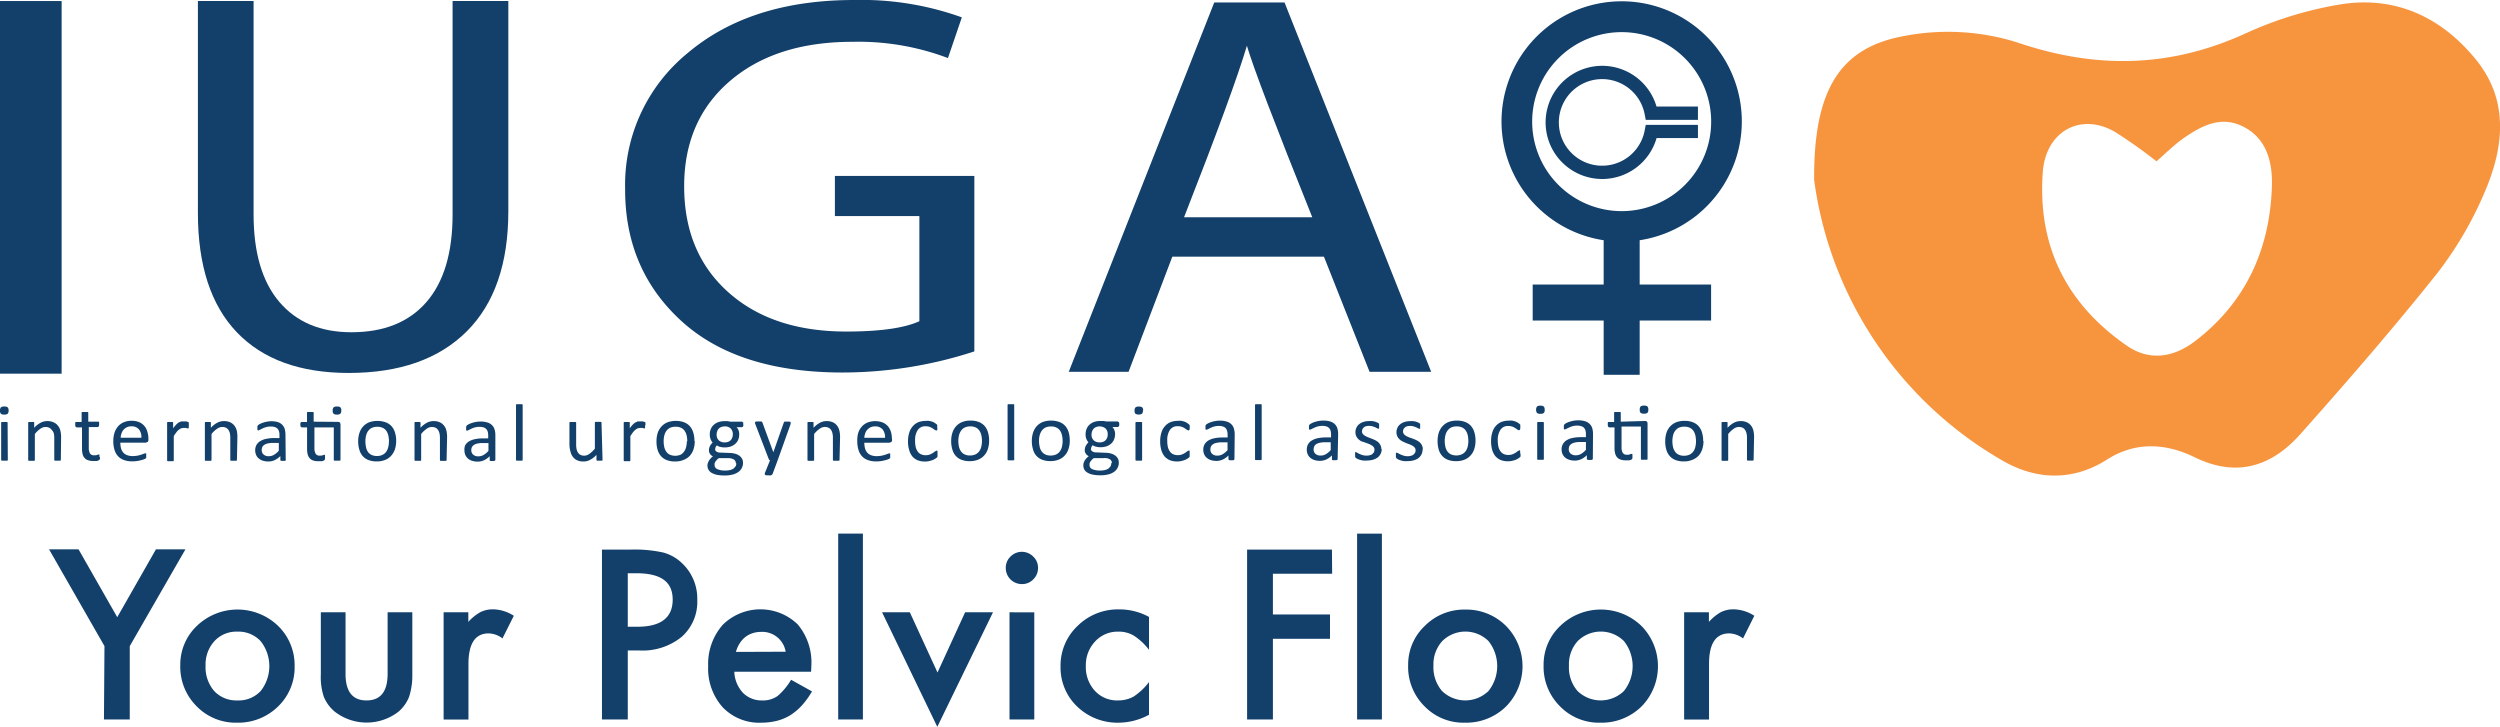 <svg xmlns="http://www.w3.org/2000/svg" viewBox="0 0 387.44 112.64"><defs><style>.cls-1{fill:#f7953f;}.cls-2{fill:#12406b;}</style></defs><g id="Layer_2" data-name="Layer 2"><g id="Layer_1-2" data-name="Layer 1"><path class="cls-1" d="M281.15,27.9a59.23,59.23,0,0,0,29,43.37c5.25,3.11,11,3.4,16.42-.07,4.43-2.82,9.14-2.49,13.52-.35,6.57,3.22,12,1.44,16.49-3.66,7.21-8.1,14.33-16.3,21.1-24.8A56.4,56.4,0,0,0,385,29.93c3-6.9,3.91-14.17-1.15-20.52C378.37,2.56,371.08-.73,362.52.71a58.22,58.22,0,0,0-14.43,4.43c-11.76,5.4-23.31,5.58-35.54,1.41a35.88,35.88,0,0,0-17.29-1C285.24,7.31,281.05,13.76,281.15,27.9Zm35.44-1.29c.48-6.25,5.83-9.21,11.11-6.21A76.07,76.07,0,0,1,334.2,25c1.38-1.19,2.64-2.46,4.06-3.48,2.85-2,5.92-3.67,9.4-1.89,3.64,1.85,4.55,5.54,4.43,9.23-.31,9.89-4.15,18.09-11.9,24-3.25,2.49-7,3.17-10.52.75C320.44,47.27,315.71,38.32,316.59,26.61Z"/><path class="cls-2" d="M1.33,63.62a.69.69,0,0,1-.14.5.79.79,0,0,1-.53.13.76.76,0,0,1-.52-.13A.67.67,0,0,1,0,63.63a.71.71,0,0,1,.14-.5A.81.81,0,0,1,.67,63a.76.76,0,0,1,.52.13.67.67,0,0,1,.14.49m-.12,7.62,0,.08-.08.07-.17,0-.26,0-.26,0-.17,0-.09-.07,0-.08V65.55l0-.08.09-.07.17,0H.93l.17,0,.08.07,0,.08Zm8.22,0,0,.08-.08.07-.17,0-.26,0-.26,0-.17,0-.08-.07,0-.08V67.91a3.31,3.31,0,0,0-.08-.79A1.5,1.5,0,0,0,8,66.61a1,1,0,0,0-.39-.33,1.35,1.35,0,0,0-.55-.11,1.39,1.39,0,0,0-.81.28,4.18,4.18,0,0,0-.85.81v4l0,.08-.08.07-.16,0-.27,0-.26,0-.17,0-.09-.07,0-.08V65.55l0-.09.08-.06.15,0h.48l.15,0,.07.06,0,.09v.75a3.61,3.61,0,0,1,1-.79,2.14,2.14,0,0,1,1-.25,2.24,2.24,0,0,1,1,.19A1.69,1.69,0,0,1,9,66a1.94,1.94,0,0,1,.36.75,4.48,4.48,0,0,1,.11,1Zm6.06-.42,0,.29-.08.16-.16.09-.24.08-.28,0-.3,0a2.3,2.3,0,0,1-.79-.12,1.1,1.1,0,0,1-.53-.35,1.32,1.32,0,0,1-.31-.6,3.6,3.6,0,0,1-.09-.86V66.24h-.83l-.16-.1a.66.66,0,0,1-.06-.33l0-.2,0-.13.07-.08.1,0h.82V64l0-.09.08-.06.17,0,.26,0,.27,0,.16,0,.09.06,0,.09v1.35h1.52l.09,0,.07.08,0,.13v.2a.66.66,0,0,1-.06.33l-.15.1H13.76v3.18a1.77,1.77,0,0,0,.18.89.7.7,0,0,0,.65.3l.27,0,.21-.06.15-.06.12,0,.07,0,0,.06,0,.12v.19M23,68.15a.42.42,0,0,1-.13.35l-.29.1H18.65a3.69,3.69,0,0,0,.1.86,1.74,1.74,0,0,0,.33.65,1.48,1.48,0,0,0,.6.42,2.35,2.35,0,0,0,.9.15,4.16,4.16,0,0,0,.75-.07,4.94,4.94,0,0,0,.56-.15,3.44,3.44,0,0,0,.4-.15l.23-.06.08,0,.06.06,0,.13v.33l0,.11,0,.08-.06.07-.21.12a3.56,3.56,0,0,1-.46.15,6,6,0,0,1-.65.14,4.75,4.75,0,0,1-.78.06,3.72,3.72,0,0,1-1.27-.2,2.3,2.3,0,0,1-.92-.58,2.39,2.39,0,0,1-.56-1,4.23,4.23,0,0,1-.19-1.35,4.17,4.17,0,0,1,.19-1.32,2.81,2.81,0,0,1,.57-1,2.34,2.34,0,0,1,.89-.62,2.94,2.94,0,0,1,1.17-.22,3,3,0,0,1,1.18.21,2.19,2.19,0,0,1,1.26,1.44A3.6,3.6,0,0,1,23,68Zm-1.09-.31a1.89,1.89,0,0,0-.38-1.3,1.46,1.46,0,0,0-1.18-.47,1.57,1.57,0,0,0-.7.15,1.65,1.65,0,0,0-.51.39,1.69,1.69,0,0,0-.31.56,2.1,2.1,0,0,0-.13.67Zm7.35-1.92v.23l0,.15-.05.08-.09,0-.12,0-.17-.06-.21,0-.26,0-.32.07-.33.21a1.9,1.9,0,0,0-.36.38c-.13.17-.27.36-.42.6v3.74l0,.08-.08.07-.17,0-.26,0-.27,0-.16,0-.09-.07,0-.08V65.55l0-.09.08-.06.15,0h.48l.15,0,.07.06,0,.09v.83a5.12,5.12,0,0,1,.46-.56,2,2,0,0,1,.4-.34l.38-.17.37,0h.2l.22,0,.21.06.14.06.05.06,0,.07,0,.13v.24m7.46,5.32,0,.08-.09.07-.16,0-.26,0-.27,0-.16,0-.09-.07,0-.08V67.91a3.39,3.39,0,0,0-.07-.79,1.71,1.71,0,0,0-.23-.51,1,1,0,0,0-.39-.33,1.35,1.35,0,0,0-.55-.11,1.39,1.39,0,0,0-.81.28,4,4,0,0,0-.86.81v4l0,.08-.09.07-.16,0-.27,0-.26,0-.17,0-.08-.07,0-.08V65.55l0-.09.07-.06.16,0h.48l.14,0,.08.06,0,.09v.75a3.61,3.61,0,0,1,1-.79,2.15,2.15,0,0,1,1-.25,2.27,2.27,0,0,1,1,.19,1.76,1.76,0,0,1,.65.52,2.09,2.09,0,0,1,.36.75,4.53,4.53,0,0,1,.1,1Zm7.56,0,0,.11-.14.06-.27,0-.27,0-.15-.06,0-.11v-.57a3.18,3.18,0,0,1-.86.62,2.33,2.33,0,0,1-1,.22,2.75,2.75,0,0,1-.84-.12,1.87,1.87,0,0,1-.64-.34,1.37,1.37,0,0,1-.41-.54,1.75,1.75,0,0,1-.15-.74,1.7,1.7,0,0,1,.2-.83,1.67,1.67,0,0,1,.59-.59,2.82,2.82,0,0,1,.93-.35,5.76,5.76,0,0,1,1.23-.12h.81v-.44a2.12,2.12,0,0,0-.07-.59,1,1,0,0,0-.23-.42,1,1,0,0,0-.41-.25,2,2,0,0,0-.63-.09,2.63,2.63,0,0,0-.72.09,3.28,3.28,0,0,0-.56.21c-.16.07-.29.14-.4.2l-.23.09-.1,0-.07-.08,0-.13v-.17l0-.25.11-.18a2,2,0,0,1,.31-.19,3.83,3.83,0,0,1,.49-.2,5.12,5.12,0,0,1,.62-.15,3.79,3.79,0,0,1,.67-.06A3.45,3.45,0,0,1,43,65.4a1.68,1.68,0,0,1,.72.41,1.59,1.59,0,0,1,.4.66,3.28,3.28,0,0,1,.12.93Zm-1.07-2.61h-.92a3.44,3.44,0,0,0-.77.08,1.49,1.49,0,0,0-.54.21.86.86,0,0,0-.32.34,1,1,0,0,0-.1.46.88.88,0,0,0,.29.71,1.13,1.13,0,0,0,.81.26,1.53,1.53,0,0,0,.79-.21,3,3,0,0,0,.76-.64Zm9.21-3.26.27.09.08.25v5.52l0,.08-.09.07-.17,0-.25,0-.27,0-.17,0-.09-.07,0-.08v-5h-3v3.18a1.77,1.77,0,0,0,.18.89.68.68,0,0,0,.64.3l.27,0,.21-.06.16-.06.11,0,.07,0,0,.06,0,.12,0,.19,0,.29-.08.15-.16.1-.24.08-.28,0-.3,0a2.3,2.3,0,0,1-.79-.12,1.2,1.2,0,0,1-.53-.35,1.55,1.55,0,0,1-.31-.6,3.6,3.6,0,0,1-.09-.86V66.24h-.83l-.15-.1a.66.66,0,0,1-.06-.33v-.2l.05-.13.06-.08.1,0h.82V64l0-.09.09-.06.16,0,.26,0,.27,0,.17,0,.08.06,0,.09v1.35Zm.47-1.76a.65.65,0,0,1-.15.5.77.77,0,0,1-.53.13.73.73,0,0,1-.51-.13.62.62,0,0,1-.14-.49.67.67,0,0,1,.14-.5.79.79,0,0,1,.53-.13.78.78,0,0,1,.52.13.67.67,0,0,1,.14.49m8.51,4.71a4.35,4.35,0,0,1-.19,1.28,2.86,2.86,0,0,1-.57,1,2.46,2.46,0,0,1-.94.66,3.36,3.36,0,0,1-1.31.24,3.48,3.48,0,0,1-1.27-.21,2.28,2.28,0,0,1-.9-.61,2.49,2.49,0,0,1-.53-1,4.39,4.39,0,0,1-.18-1.3,4,4,0,0,1,.19-1.28,2.69,2.69,0,0,1,.56-1,2.57,2.57,0,0,1,.94-.66,3.89,3.89,0,0,1,2.58,0,2.37,2.37,0,0,1,.9.6,2.62,2.62,0,0,1,.54,1,4.28,4.28,0,0,1,.18,1.29m-1.12.07a4.17,4.17,0,0,0-.09-.88,2.31,2.31,0,0,0-.29-.72,1.41,1.41,0,0,0-.56-.49,1.87,1.87,0,0,0-.87-.18,2.08,2.08,0,0,0-.83.16,1.53,1.53,0,0,0-.57.47,2,2,0,0,0-.33.71,3.22,3.22,0,0,0-.11.9,4.1,4.1,0,0,0,.09.88A2,2,0,0,0,57,70a1.48,1.48,0,0,0,.56.49,1.9,1.9,0,0,0,.87.18,1.92,1.92,0,0,0,.83-.17,1.51,1.51,0,0,0,.57-.46,1.94,1.94,0,0,0,.33-.71,3.58,3.58,0,0,0,.11-.9m8.94,2.84,0,.08-.08.07-.17,0-.26,0-.27,0-.16,0-.09-.07,0-.08V67.91a3.31,3.31,0,0,0-.08-.79,1.5,1.5,0,0,0-.23-.51,1,1,0,0,0-.39-.33,1.35,1.35,0,0,0-.55-.11,1.39,1.39,0,0,0-.81.28,3.94,3.94,0,0,0-.85.81v4l0,.08-.08.07-.17,0-.27,0-.26,0-.16,0-.09-.07,0-.08V65.55l0-.09.08-.06.15,0h.48l.14,0,.08.06,0,.09v.75a3.61,3.61,0,0,1,1-.79,2.15,2.15,0,0,1,1-.25,2.27,2.27,0,0,1,1,.19,1.69,1.69,0,0,1,.65.52,1.94,1.94,0,0,1,.36.75,4.48,4.48,0,0,1,.11,1Zm7.56,0-.06.11-.14.06-.27,0-.27,0-.14-.06,0-.11v-.57a3,3,0,0,1-.86.62,2.31,2.31,0,0,1-1,.22,2.82,2.82,0,0,1-.85-.12,1.87,1.87,0,0,1-.64-.34,1.58,1.58,0,0,1-.41-.54,1.75,1.75,0,0,1-.15-.74A1.6,1.6,0,0,1,72.1,69a1.64,1.64,0,0,1,.58-.59,2.82,2.82,0,0,1,.93-.35,5.76,5.76,0,0,1,1.23-.12h.82v-.44a2.58,2.58,0,0,0-.07-.59,1,1,0,0,0-.24-.42.89.89,0,0,0-.41-.25,1.91,1.91,0,0,0-.63-.09,2.63,2.63,0,0,0-.72.09,3.16,3.16,0,0,0-.55.21,3.69,3.69,0,0,0-.4.2l-.24.09-.09,0-.07-.08,0-.13v-.17l0-.25.11-.18a2,2,0,0,1,.31-.19,3.46,3.46,0,0,1,.5-.2,4.54,4.54,0,0,1,.61-.15,3.79,3.79,0,0,1,.67-.06,3.37,3.37,0,0,1,1.08.14,1.68,1.68,0,0,1,.72.41,1.49,1.49,0,0,1,.4.66,2.94,2.94,0,0,1,.13.93Zm-1.07-2.61h-.93a3.5,3.5,0,0,0-.77.08,1.49,1.49,0,0,0-.54.21,1,1,0,0,0-.32.34,1,1,0,0,0-.1.46.91.91,0,0,0,.29.71,1.16,1.16,0,0,0,.82.26,1.58,1.58,0,0,0,.79-.21,3.18,3.18,0,0,0,.76-.64ZM81,71.24l0,.08-.08.07-.17,0-.26,0-.27,0-.16,0-.09-.07,0-.08V62.79l0-.09.09-.06.16,0h.53l.17,0,.08.06,0,.09Zm12.38,0,0,.08-.08.07-.16,0-.23,0-.25,0-.15,0-.07-.07,0-.08v-.75a3.55,3.55,0,0,1-1,.78,2.08,2.08,0,0,1-1,.25,2.27,2.27,0,0,1-1-.19,1.69,1.69,0,0,1-.65-.52,1.94,1.94,0,0,1-.36-.75A4.54,4.54,0,0,1,88.25,69V65.55l0-.09.08-.06.18,0h.52l.17,0,.09.06,0,.09v3.31a3.4,3.4,0,0,0,.08.8,1.33,1.33,0,0,0,.23.51.92.92,0,0,0,.38.33,1.2,1.2,0,0,0,.55.12,1.39,1.39,0,0,0,.81-.28,4.47,4.47,0,0,0,.85-.81v-4l0-.09.08-.06.17,0h.53l.16,0,.09.06,0,.09Zm6.59-5.32v.23l0,.15,0,.08-.08,0-.13,0-.17-.06-.21,0-.25,0-.33.07-.33.21a2.7,2.7,0,0,0-.36.38c-.13.17-.26.36-.42.6v3.74l0,.08-.09.07-.16,0-.27,0-.26,0-.17,0-.08-.07,0-.08V65.46l.08-.06.15,0h.48l.15,0,.08.06,0,.09v.83a4.19,4.19,0,0,1,.45-.56,2,2,0,0,1,.41-.34l.37-.17.38,0h.19l.23,0,.21.06.13.06.06.06,0,.07v.37m7.64,2.41a4,4,0,0,1-.19,1.28,2.84,2.84,0,0,1-.56,1,2.58,2.58,0,0,1-1,.66,3.29,3.29,0,0,1-1.31.24,3.47,3.47,0,0,1-1.26-.21,2.28,2.28,0,0,1-.9-.61,2.5,2.5,0,0,1-.54-1,4.4,4.4,0,0,1-.17-1.3,4.35,4.35,0,0,1,.18-1.28,2.71,2.71,0,0,1,.57-1,2.54,2.54,0,0,1,.93-.66,3.58,3.58,0,0,1,1.32-.23,3.47,3.47,0,0,1,1.26.21,2.37,2.37,0,0,1,.9.6,2.62,2.62,0,0,1,.54,1,4.28,4.28,0,0,1,.18,1.29m-1.11.07a4.17,4.17,0,0,0-.09-.88,2.11,2.11,0,0,0-.3-.72,1.38,1.38,0,0,0-.55-.49,1.94,1.94,0,0,0-.88-.18,2,2,0,0,0-.82.16,1.49,1.49,0,0,0-.58.47,2,2,0,0,0-.33.71,3.64,3.64,0,0,0-.11.9,4.1,4.1,0,0,0,.09.88,2,2,0,0,0,.3.72,1.41,1.41,0,0,0,.56.49,2.13,2.13,0,0,0,1.69,0A1.47,1.47,0,0,0,106,70a1.94,1.94,0,0,0,.33-.71,3.58,3.58,0,0,0,.11-.9m8.77-2.6a.62.62,0,0,1-.06.32l-.16.1h-.84a1.33,1.33,0,0,1,.32.51,1.79,1.79,0,0,1,.09.57,2.14,2.14,0,0,1-.16.87,1.69,1.69,0,0,1-.47.64,2.12,2.12,0,0,1-.72.41,3,3,0,0,1-.93.13,2.48,2.48,0,0,1-.68-.09,1.23,1.23,0,0,1-.5-.23l-.2.26-.07.34a.4.4,0,0,0,.21.36,1,1,0,0,0,.56.16l1.54.06a3.28,3.28,0,0,1,.8.12,2,2,0,0,1,.64.3,1.44,1.44,0,0,1,.42.47,1.4,1.4,0,0,1,.15.66,1.71,1.71,0,0,1-.69,1.37,2.63,2.63,0,0,1-.89.42,4.92,4.92,0,0,1-1.29.15,6,6,0,0,1-1.21-.11,3,3,0,0,1-.82-.32,1.28,1.28,0,0,1-.61-1.1,1.39,1.39,0,0,1,.06-.4l.16-.37.27-.34a2.27,2.27,0,0,1,.36-.32,1.18,1.18,0,0,1-.47-.4,1,1,0,0,1-.15-.52,1.46,1.46,0,0,1,.16-.69,2.41,2.41,0,0,1,.41-.54,1.6,1.6,0,0,1-.32-.53,1.85,1.85,0,0,1-.12-.71,2,2,0,0,1,.17-.87,1.73,1.73,0,0,1,.47-.65,2,2,0,0,1,.72-.41,2.73,2.73,0,0,1,.92-.14l.5,0,.43.08H115l.17.11a.76.76,0,0,1,0,.31m-1.14,6a.62.62,0,0,0-.31-.56,1.68,1.68,0,0,0-.84-.21L111.41,71a2.17,2.17,0,0,0-.35.3l-.21.27-.11.25,0,.26a.69.69,0,0,0,.44.63,2.75,2.75,0,0,0,1.2.21,3.15,3.15,0,0,0,.82-.09,1.75,1.75,0,0,0,.53-.25l.29-.34a1,1,0,0,0,.09-.42m-.54-4.51a1.22,1.22,0,0,0-.33-.9,1.27,1.27,0,0,0-.94-.33,1.35,1.35,0,0,0-.55.11,1.05,1.05,0,0,0-.39.27,1.25,1.25,0,0,0-.22.41,1.27,1.27,0,0,0-.08.48,1.19,1.19,0,0,0,.33.89,1.3,1.3,0,0,0,.93.32,1.4,1.4,0,0,0,.56-.1,1.19,1.19,0,0,0,.39-.27,1.2,1.2,0,0,0,.22-.4,1.27,1.27,0,0,0,.08-.48m6.92,4.1-.78,2.1-.2.15a1.56,1.56,0,0,1-.49,0h-.27l-.16-.06-.07-.1,0-.15.81-2-.11-.08-.08-.12-2.09-5.44-.06-.21.06-.12.16-.06.32,0h.31l.17,0,.1.07.06.13,1.68,4.57h0l1.62-4.6.1-.15.16,0,.32,0,.3,0,.18.06,0,.12,0,.19Zm9.62-.16,0,.08-.09.07-.16,0-.27,0-.26,0-.17,0-.08-.07,0-.08V67.91a2.86,2.86,0,0,0-.08-.79,1.49,1.49,0,0,0-.22-.51,1,1,0,0,0-.39-.33,1.37,1.37,0,0,0-1.37.17,4.18,4.18,0,0,0-.85.81v4l0,.08-.09.07-.16,0-.27,0-.26,0-.17,0-.08-.07,0-.08V65.55l0-.09.08-.06.15,0h.48l.15,0,.08.06,0,.09v.75a3.61,3.61,0,0,1,1-.79,2.15,2.15,0,0,1,1-.25,2.27,2.27,0,0,1,1,.19,1.76,1.76,0,0,1,.65.52,2.07,2.07,0,0,1,.35.75,4,4,0,0,1,.11,1Zm8.14-3.09a.42.42,0,0,1-.13.35l-.29.1h-3.88a3.69,3.69,0,0,0,.1.86,1.74,1.74,0,0,0,.33.65,1.48,1.48,0,0,0,.6.42,2.35,2.35,0,0,0,.9.15,4.16,4.16,0,0,0,.75-.07,4.94,4.94,0,0,0,.56-.15,2.86,2.86,0,0,0,.4-.15l.23-.06.08,0,.06.06,0,.13v.44l0,.08-.06.07-.21.12a3.56,3.56,0,0,1-.46.15,6,6,0,0,1-.65.14,4.84,4.84,0,0,1-.78.06,3.72,3.72,0,0,1-1.27-.2,2.3,2.3,0,0,1-.92-.58,2.39,2.39,0,0,1-.56-1,4.23,4.23,0,0,1-.19-1.35A4.17,4.17,0,0,1,133,67.1a2.81,2.81,0,0,1,.57-1,2.42,2.42,0,0,1,.89-.62,3.32,3.32,0,0,1,2.35,0,2.3,2.3,0,0,1,.8.58,2.38,2.38,0,0,1,.46.86,3.6,3.6,0,0,1,.15,1Zm-1.09-.31a1.89,1.89,0,0,0-.38-1.3,1.45,1.45,0,0,0-1.18-.47,1.57,1.57,0,0,0-.7.15,1.65,1.65,0,0,0-.51.39,1.69,1.69,0,0,0-.31.56,2.1,2.1,0,0,0-.13.67Zm8.13,2.53v.19l0,.13,0,.09-.1.12-.28.2a2.56,2.56,0,0,1-.44.21,4.1,4.1,0,0,1-.53.15,3.16,3.16,0,0,1-1.72-.14,2.24,2.24,0,0,1-.82-.59,2.58,2.58,0,0,1-.5-1,4.32,4.32,0,0,1-.18-1.31,4.38,4.38,0,0,1,.21-1.44,2.66,2.66,0,0,1,.59-1,2.3,2.3,0,0,1,.86-.58,3.22,3.22,0,0,1,1.08-.18,2.5,2.5,0,0,1,.55,0,3.17,3.17,0,0,1,.49.13,1.78,1.78,0,0,1,.39.2l.25.18.11.12,0,.11,0,.13v.19a.76.76,0,0,1,0,.35l-.15.09-.22-.1-.33-.23a2.06,2.06,0,0,0-.47-.24,1.83,1.83,0,0,0-.66-.1,1.38,1.38,0,0,0-1.19.58,2.8,2.8,0,0,0-.41,1.67,4,4,0,0,0,.1,1,2.1,2.1,0,0,0,.32.69,1.22,1.22,0,0,0,.52.41,1.67,1.67,0,0,0,.69.14,1.84,1.84,0,0,0,.65-.11,3.19,3.19,0,0,0,.49-.25l.35-.25.21-.11.08,0,.06.09,0,.15v.22m8-2a4,4,0,0,1-.19,1.28,2.69,2.69,0,0,1-.56,1,2.54,2.54,0,0,1-.94.66,3.36,3.36,0,0,1-1.31.24,3.48,3.48,0,0,1-1.27-.21,2.28,2.28,0,0,1-.9-.61,2.36,2.36,0,0,1-.53-1,4.39,4.39,0,0,1-.18-1.3,4,4,0,0,1,.19-1.28,2.69,2.69,0,0,1,.56-1,2.57,2.57,0,0,1,.94-.66,3.48,3.48,0,0,1,1.31-.23,3.43,3.43,0,0,1,1.26.21,2.37,2.37,0,0,1,.9.6,2.62,2.62,0,0,1,.54,1,4.28,4.28,0,0,1,.18,1.29m-1.11.07a4.17,4.17,0,0,0-.09-.88,2.11,2.11,0,0,0-.3-.72,1.38,1.38,0,0,0-.55-.49,1.87,1.87,0,0,0-.87-.18,2.08,2.08,0,0,0-.83.16,1.53,1.53,0,0,0-.57.47,2.23,2.23,0,0,0-.34.71,3.64,3.64,0,0,0-.11.9,4.85,4.85,0,0,0,.09.88,2,2,0,0,0,.3.72,1.48,1.48,0,0,0,.56.49,1.87,1.87,0,0,0,.87.18,2,2,0,0,0,.83-.17,1.51,1.51,0,0,0,.57-.46,1.94,1.94,0,0,0,.33-.71,3.58,3.58,0,0,0,.11-.9m5,2.84,0,.08-.08.07-.17,0-.27,0-.26,0-.16,0-.09-.07,0-.08V62.79l0-.09.09-.06.16,0h.53l.17,0,.08.06,0,.09Zm8.61-2.91a4,4,0,0,1-.19,1.28,2.69,2.69,0,0,1-.56,1,2.46,2.46,0,0,1-.94.66,3.36,3.36,0,0,1-1.31.24,3.48,3.48,0,0,1-1.27-.21,2.28,2.28,0,0,1-.9-.61,2.36,2.36,0,0,1-.53-1,4.39,4.39,0,0,1-.18-1.3,4,4,0,0,1,.19-1.28,2.69,2.69,0,0,1,.56-1,2.57,2.57,0,0,1,.94-.66,3.89,3.89,0,0,1,2.58,0,2.37,2.37,0,0,1,.9.6,2.62,2.62,0,0,1,.54,1,4.63,4.63,0,0,1,.17,1.29m-1.11.07a4.17,4.17,0,0,0-.09-.88,2.31,2.31,0,0,0-.29-.72,1.48,1.48,0,0,0-.56-.49,1.87,1.87,0,0,0-.87-.18,2.08,2.08,0,0,0-.83.16,1.53,1.53,0,0,0-.57.47,2.23,2.23,0,0,0-.34.71,3.64,3.64,0,0,0-.11.9,4.09,4.09,0,0,0,.1.88,1.79,1.79,0,0,0,.29.72,1.48,1.48,0,0,0,.56.49,1.87,1.87,0,0,0,.87.18,2,2,0,0,0,.83-.17,1.51,1.51,0,0,0,.57-.46,1.94,1.94,0,0,0,.33-.71,3.58,3.58,0,0,0,.11-.9m8.78-2.6a.52.52,0,0,1-.07.32l-.15.1h-.84a1.3,1.3,0,0,1,.31.51,1.56,1.56,0,0,1,.1.57,2.14,2.14,0,0,1-.17.87,1.67,1.67,0,0,1-.46.64,2.26,2.26,0,0,1-.73.41,3,3,0,0,1-.93.13,2.59,2.59,0,0,1-.68-.09,1.29,1.29,0,0,1-.5-.23l-.19.26-.08.34a.42.42,0,0,0,.21.36,1,1,0,0,0,.57.16l1.54.06a3.28,3.28,0,0,1,.8.12,2,2,0,0,1,.63.3,1.44,1.44,0,0,1,.42.47,1.4,1.4,0,0,1,.15.66,1.71,1.71,0,0,1-.17.74,1.63,1.63,0,0,1-.52.63,2.54,2.54,0,0,1-.89.42,4.84,4.84,0,0,1-1.28.15,5.88,5.88,0,0,1-1.21-.11,2.75,2.75,0,0,1-.82-.32,1.29,1.29,0,0,1-.47-.49,1.37,1.37,0,0,1-.14-.61,1.83,1.83,0,0,1,.05-.4l.16-.37.27-.34a2.37,2.37,0,0,1,.37-.32,1.11,1.11,0,0,1-.47-.4.89.89,0,0,1-.16-.52,1.59,1.59,0,0,1,.16-.69,2.41,2.41,0,0,1,.41-.54,1.79,1.79,0,0,1-.32-.53,1.85,1.85,0,0,1-.12-.71,2.18,2.18,0,0,1,.17-.87,1.73,1.73,0,0,1,.47-.65,2,2,0,0,1,.72-.41,2.77,2.77,0,0,1,.92-.14l.5,0,.44.08h1.78l.16.11a.6.6,0,0,1,.06.31m-1.15,6a.62.62,0,0,0-.31-.56A1.62,1.62,0,0,0,171,71L169.51,71a2.07,2.07,0,0,0-.34.3l-.21.27-.11.25,0,.26a.68.68,0,0,0,.43.63,2.81,2.81,0,0,0,1.2.21,3.15,3.15,0,0,0,.82-.09,1.75,1.75,0,0,0,.53-.25l.3-.34a1.16,1.16,0,0,0,.08-.42m-.54-4.51a1.22,1.22,0,0,0-.33-.9,1.46,1.46,0,0,0-1.48-.22.91.91,0,0,0-.39.27,1.27,1.27,0,0,0-.23.41,1.51,1.51,0,0,0-.08.48,1.16,1.16,0,0,0,.34.89,1.29,1.29,0,0,0,.92.32,1.37,1.37,0,0,0,.56-.1,1,1,0,0,0,.39-.27,1.23,1.23,0,0,0,.23-.4,1.51,1.51,0,0,0,.07-.48m5.45-3.68a.65.65,0,0,1-.15.5,1.1,1.1,0,0,1-1,0,.67.67,0,0,1-.14-.49.71.71,0,0,1,.14-.5.79.79,0,0,1,.53-.13.76.76,0,0,1,.52.13.67.67,0,0,1,.14.49M177,71.24l0,.08-.08.07-.17,0-.26,0-.27,0-.16,0-.09-.07,0-.08V65.55l0-.08.09-.07.16,0h.53l.17,0,.08.07,0,.08Zm7.37-.87v.19l0,.13,0,.09-.1.12-.28.2a2.56,2.56,0,0,1-.44.21,4.1,4.1,0,0,1-.53.15,3.16,3.16,0,0,1-1.72-.14,2.24,2.24,0,0,1-.82-.59,2.75,2.75,0,0,1-.51-1,4.68,4.68,0,0,1-.17-1.31,4.38,4.38,0,0,1,.21-1.44,2.54,2.54,0,0,1,.59-1,2.3,2.3,0,0,1,.86-.58,3.24,3.24,0,0,1,1.09-.18,2.41,2.41,0,0,1,.54,0,3.17,3.17,0,0,1,.49.13,1.78,1.78,0,0,1,.39.2l.25.18.11.12.05.11,0,.13v.19a.92.92,0,0,1-.05.35l-.15.09-.22-.1-.33-.23a2.29,2.29,0,0,0-.47-.24,1.87,1.87,0,0,0-.66-.1,1.38,1.38,0,0,0-1.19.58,2.8,2.8,0,0,0-.41,1.67,4,4,0,0,0,.1,1,2.1,2.1,0,0,0,.32.69,1.26,1.26,0,0,0,.51.41,1.75,1.75,0,0,0,.7.14,1.8,1.8,0,0,0,.65-.11,3.19,3.19,0,0,0,.49-.25l.34-.25.22-.11.08,0,.06.09,0,.15v.22m6.94.88-.06.11-.14.06-.27,0-.27,0-.14-.06-.05-.11v-.57a3.18,3.18,0,0,1-.86.62,2.33,2.33,0,0,1-1,.22,2.75,2.75,0,0,1-.84-.12,1.87,1.87,0,0,1-.64-.34,1.46,1.46,0,0,1-.41-.54,1.75,1.75,0,0,1-.15-.74,1.7,1.7,0,0,1,.2-.83,1.67,1.67,0,0,1,.59-.59,2.82,2.82,0,0,1,.93-.35,5.76,5.76,0,0,1,1.23-.12h.82v-.44a2.1,2.1,0,0,0-.08-.59,1,1,0,0,0-.23-.42.88.88,0,0,0-.42-.25,1.81,1.81,0,0,0-.62-.09,2.63,2.63,0,0,0-.72.09,3.28,3.28,0,0,0-.56.21c-.16.07-.29.14-.4.2l-.24.09-.09,0-.07-.08,0-.13v-.17l0-.25.11-.18a2,2,0,0,1,.31-.19,3.83,3.83,0,0,1,.49-.2,5.12,5.12,0,0,1,.62-.15,3.79,3.79,0,0,1,.67-.06,3.41,3.41,0,0,1,1.08.14,1.68,1.68,0,0,1,.72.41,1.59,1.59,0,0,1,.4.66,3.26,3.26,0,0,1,.13.93Zm-1.07-2.61h-.93a3.44,3.44,0,0,0-.77.08,1.49,1.49,0,0,0-.54.21.93.93,0,0,0-.32.34,1,1,0,0,0-.1.46.88.88,0,0,0,.29.71,1.13,1.13,0,0,0,.81.26,1.53,1.53,0,0,0,.79-.21,3,3,0,0,0,.77-.64Zm5.29,2.6,0,.08-.09.07-.16,0-.27,0-.26,0-.16,0-.09-.07,0-.08V62.79l0-.09.09-.06.16,0h.53l.16,0,.09.06,0,.09Zm11.77,0-.05.11-.14.06-.27,0-.27,0-.15-.06,0-.11v-.57a3.18,3.18,0,0,1-.86.62,2.36,2.36,0,0,1-1,.22,2.75,2.75,0,0,1-.84-.12,1.87,1.87,0,0,1-.64-.34,1.46,1.46,0,0,1-.41-.54,1.75,1.75,0,0,1-.15-.74,1.7,1.7,0,0,1,.2-.83,1.67,1.67,0,0,1,.59-.59,2.85,2.85,0,0,1,.92-.35,5.86,5.86,0,0,1,1.24-.12h.81v-.44a2.12,2.12,0,0,0-.07-.59,1,1,0,0,0-.23-.42.93.93,0,0,0-.42-.25,1.89,1.89,0,0,0-.62-.09,2.63,2.63,0,0,0-.72.09,3.28,3.28,0,0,0-.56.21c-.16.07-.29.14-.4.2l-.24.09-.09,0-.07-.08,0-.13v-.17l0-.25.11-.18a2,2,0,0,1,.31-.19,3.31,3.31,0,0,1,.49-.2,4.7,4.7,0,0,1,.62-.15,3.71,3.71,0,0,1,.67-.06,3.41,3.41,0,0,1,1.08.14,1.68,1.68,0,0,1,.72.41,1.59,1.59,0,0,1,.4.66,3.28,3.28,0,0,1,.12.93Zm-1.07-2.61h-.92a3.44,3.44,0,0,0-.77.08,1.62,1.62,0,0,0-.55.21.9.9,0,0,0-.31.34,1,1,0,0,0-.1.46.88.88,0,0,0,.29.71,1.13,1.13,0,0,0,.81.26,1.53,1.53,0,0,0,.79-.21,3,3,0,0,0,.76-.64Zm7.91,1a1.79,1.79,0,0,1-.17.78,1.65,1.65,0,0,1-.47.58,2.31,2.31,0,0,1-.74.35,3.38,3.38,0,0,1-.93.12,3.83,3.83,0,0,1-.6,0,3.19,3.19,0,0,1-.51-.12,3,3,0,0,1-.38-.15l-.23-.14-.1-.18,0-.31,0-.2,0-.13,0-.08.09,0,.21.09.34.18a3.35,3.35,0,0,0,.49.19,2.13,2.13,0,0,0,.65.09,1.88,1.88,0,0,0,.49-.06,1.15,1.15,0,0,0,.39-.17l.25-.28a.88.88,0,0,0,.09-.41.6.6,0,0,0-.13-.4,1.09,1.09,0,0,0-.34-.29,2.57,2.57,0,0,0-.47-.23l-.54-.2L211,68.4a2,2,0,0,1-.47-.33,1.46,1.46,0,0,1-.47-1.12,1.57,1.57,0,0,1,.14-.64,1.41,1.41,0,0,1,.4-.54,1.88,1.88,0,0,1,.67-.37,2.7,2.7,0,0,1,.94-.14,2.42,2.42,0,0,1,.47,0,2.5,2.5,0,0,1,.43.09l.32.12.21.12.09.09,0,.08,0,.12v.36l0,.13-.06.07-.07,0-.17-.06-.29-.16-.42-.15a2.21,2.21,0,0,0-.54-.07,1.77,1.77,0,0,0-.49.06.85.85,0,0,0-.34.18l-.21.26-.07.33a.72.72,0,0,0,.13.42,1.26,1.26,0,0,0,.35.29,2.93,2.93,0,0,0,.47.23l.55.21a5.38,5.38,0,0,1,.55.24,2,2,0,0,1,.48.32,1.57,1.57,0,0,1,.34.46,1.34,1.34,0,0,1,.13.63m6.4,0a1.79,1.79,0,0,1-.17.78,1.65,1.65,0,0,1-.47.58,2.31,2.31,0,0,1-.74.35,3.38,3.38,0,0,1-.93.12,3.83,3.83,0,0,1-.6,0,3.19,3.19,0,0,1-.51-.12,3,3,0,0,1-.38-.15l-.23-.14-.11-.18,0-.31,0-.2,0-.13.05-.08.08,0,.22.09.34.18a3.35,3.35,0,0,0,.49.19,2.13,2.13,0,0,0,.65.09,1.83,1.83,0,0,0,.49-.06,1.15,1.15,0,0,0,.39-.17l.25-.28a.88.88,0,0,0,.09-.41.6.6,0,0,0-.13-.4,1.09,1.09,0,0,0-.34-.29,2.57,2.57,0,0,0-.47-.23l-.54-.2-.54-.25a1.8,1.8,0,0,1-.47-.33,1.46,1.46,0,0,1-.47-1.12,1.57,1.57,0,0,1,.14-.64,1.41,1.41,0,0,1,.4-.54,1.88,1.88,0,0,1,.67-.37,2.7,2.7,0,0,1,.94-.14,2.42,2.42,0,0,1,.47,0,2.5,2.5,0,0,1,.43.09l.32.12.2.12.1.09,0,.08,0,.12v.36l0,.13-.06.07-.07,0-.17-.06-.29-.16-.42-.15a2.14,2.14,0,0,0-.54-.07,1.77,1.77,0,0,0-.49.06.85.85,0,0,0-.34.18l-.21.26-.07.33a.72.72,0,0,0,.13.42,1.37,1.37,0,0,0,.34.29,3.05,3.05,0,0,0,.48.23L219,68a5.38,5.38,0,0,1,.55.24,2,2,0,0,1,.48.32,1.57,1.57,0,0,1,.34.46,1.47,1.47,0,0,1,.13.63m8.17-1.36a4,4,0,0,1-.19,1.28,2.69,2.69,0,0,1-.56,1,2.54,2.54,0,0,1-.94.66,3.38,3.38,0,0,1-1.32.24,3.47,3.47,0,0,1-1.26-.21,2.28,2.28,0,0,1-.9-.61,2.5,2.5,0,0,1-.54-1,4.76,4.76,0,0,1-.17-1.3,4.35,4.35,0,0,1,.18-1.28,2.86,2.86,0,0,1,.57-1,2.62,2.62,0,0,1,.93-.66,3.58,3.58,0,0,1,1.32-.23,3.47,3.47,0,0,1,1.26.21,2.37,2.37,0,0,1,.9.6,2.62,2.62,0,0,1,.54,1,4.28,4.28,0,0,1,.18,1.29m-1.11.07a4.17,4.17,0,0,0-.09-.88,2.11,2.11,0,0,0-.3-.72,1.38,1.38,0,0,0-.55-.49,1.9,1.9,0,0,0-.87-.18,2,2,0,0,0-.83.16,1.53,1.53,0,0,0-.57.47,2,2,0,0,0-.34.71,3.64,3.64,0,0,0-.11.9,4.1,4.1,0,0,0,.09.88,2,2,0,0,0,.3.72,1.48,1.48,0,0,0,.56.49,2.13,2.13,0,0,0,1.69,0,1.47,1.47,0,0,0,.58-.46,1.94,1.94,0,0,0,.33-.71,3.58,3.58,0,0,0,.11-.9m8.09,2v.19l0,.13,0,.09-.11.12-.27.2a3,3,0,0,1-.44.21,4.26,4.26,0,0,1-.54.15,2.88,2.88,0,0,1-.59.06,3,3,0,0,1-1.13-.2,2.33,2.33,0,0,1-.82-.59,2.73,2.73,0,0,1-.5-1,4.68,4.68,0,0,1-.17-1.31,4.38,4.38,0,0,1,.21-1.44,2.65,2.65,0,0,1,.58-1,2.42,2.42,0,0,1,.87-.58,3.14,3.14,0,0,1,1.08-.18,2.5,2.5,0,0,1,.55,0,2.77,2.77,0,0,1,.48.13,2.13,2.13,0,0,1,.4.2l.25.18.11.12,0,.11,0,.13v.19a.73.73,0,0,1-.06.35l-.14.09-.23-.1-.32-.23a2.29,2.29,0,0,0-.47-.24,1.91,1.91,0,0,0-.66-.1,1.35,1.35,0,0,0-1.19.58,2.8,2.8,0,0,0-.42,1.67,4,4,0,0,0,.11,1,1.92,1.92,0,0,0,.32.69,1.26,1.26,0,0,0,.51.41,1.71,1.71,0,0,0,.7.14,1.88,1.88,0,0,0,.65-.11,3.19,3.19,0,0,0,.49-.25l.34-.25.22-.11.08,0,.05.09,0,.15v.22m3.8-6.75a.65.65,0,0,1-.14.5.79.79,0,0,1-.53.13.78.78,0,0,1-.52-.13.92.92,0,0,1,0-1,.76.76,0,0,1,.52-.13.74.74,0,0,1,.52.13.62.62,0,0,1,.14.49m-.12,7.62,0,.08-.09.07-.16,0-.27,0-.26,0-.17,0-.08-.07,0-.08V65.55l0-.08.08-.07.17,0h.53l.16,0,.09.07,0,.08Zm7.59,0-.05.11-.15.06-.26,0-.27,0-.15-.06-.05-.11v-.57a2.9,2.9,0,0,1-.86.62,2.28,2.28,0,0,1-1,.22,2.75,2.75,0,0,1-.84-.12,1.83,1.83,0,0,1-.65-.34,1.58,1.58,0,0,1-.41-.54,1.75,1.75,0,0,1-.15-.74,1.6,1.6,0,0,1,.21-.83,1.64,1.64,0,0,1,.58-.59,2.82,2.82,0,0,1,.93-.35,5.86,5.86,0,0,1,1.24-.12h.81v-.44a2.12,2.12,0,0,0-.07-.59,1.06,1.06,0,0,0-.23-.42,1,1,0,0,0-.42-.25,1.91,1.91,0,0,0-.63-.09,2.68,2.68,0,0,0-.72.09,3.16,3.16,0,0,0-.55.21c-.16.07-.29.14-.4.2l-.24.09-.09,0-.07-.08,0-.13,0-.17,0-.25.11-.18a2.34,2.34,0,0,1,.3-.19,4,4,0,0,1,.5-.2,5,5,0,0,1,.61-.15,3.91,3.91,0,0,1,.68-.06,3.45,3.45,0,0,1,1.08.14,1.71,1.71,0,0,1,.71.41,1.61,1.61,0,0,1,.41.66,3.28,3.28,0,0,1,.12.93Zm-1.07-2.61h-.92a3.53,3.53,0,0,0-.78.08,1.65,1.65,0,0,0-.54.21,1,1,0,0,0-.32.34,1.15,1.15,0,0,0-.1.46.91.91,0,0,0,.29.71,1.17,1.17,0,0,0,.82.26,1.58,1.58,0,0,0,.79-.21,3.18,3.18,0,0,0,.76-.64Zm9.21-3.26.27.09.07.25v5.52l0,.08-.09.07-.16,0-.26,0-.27,0-.17,0-.08-.07,0-.08v-5h-3v3.18a1.77,1.77,0,0,0,.18.89.7.7,0,0,0,.65.3l.27,0,.2-.06.16-.06.12,0,.06,0,.05.06,0,.12v.19l0,.29-.07.15-.16.1-.24.08-.28,0-.31,0a2.28,2.28,0,0,1-.78-.12,1.18,1.18,0,0,1-.54-.35,1.42,1.42,0,0,1-.3-.6,3.13,3.13,0,0,1-.1-.86V66.24h-.82l-.16-.1a.66.66,0,0,1-.06-.33l0-.2,0-.13.07-.08.09,0h.82V64l0-.09.08-.06.17,0,.26,0,.27,0,.16,0,.09.06,0,.09v1.35Zm.46-1.76a.69.69,0,0,1-.14.5.79.79,0,0,1-.53.13.76.76,0,0,1-.52-.13.67.67,0,0,1-.14-.49.71.71,0,0,1,.14-.5.81.81,0,0,1,.53-.13.76.76,0,0,1,.52.13.67.67,0,0,1,.14.49M264,68.33a4,4,0,0,1-.19,1.28,2.84,2.84,0,0,1-.56,1,2.58,2.58,0,0,1-1,.66,3.29,3.29,0,0,1-1.31.24,3.47,3.47,0,0,1-1.26-.21,2.28,2.28,0,0,1-.9-.61,2.5,2.5,0,0,1-.54-1,4.4,4.4,0,0,1-.17-1.3,4.35,4.35,0,0,1,.18-1.28,2.84,2.84,0,0,1,.56-1,2.75,2.75,0,0,1,.94-.66,3.58,3.58,0,0,1,1.32-.23,3.47,3.47,0,0,1,1.26.21,2.37,2.37,0,0,1,.9.6,2.62,2.62,0,0,1,.54,1,4.28,4.28,0,0,1,.18,1.29m-1.11.07a5,5,0,0,0-.09-.88,2.11,2.11,0,0,0-.3-.72,1.38,1.38,0,0,0-.55-.49,1.93,1.93,0,0,0-.87-.18,2.13,2.13,0,0,0-.84.16,1.53,1.53,0,0,0-.57.47,2,2,0,0,0-.33.71,3.64,3.64,0,0,0-.11.9,4.1,4.1,0,0,0,.09.88,2,2,0,0,0,.3.72,1.41,1.41,0,0,0,.56.49,1.87,1.87,0,0,0,.87.18,2,2,0,0,0,.83-.17,1.51,1.51,0,0,0,.57-.46,1.94,1.94,0,0,0,.33-.71,3.58,3.58,0,0,0,.11-.9m8.93,2.84,0,.08-.09.07-.16,0-.26,0-.27,0-.17,0-.08-.07,0-.08V67.91a2.86,2.86,0,0,0-.08-.79,1.5,1.5,0,0,0-.23-.51,1,1,0,0,0-.38-.33,1.37,1.37,0,0,0-1.37.17,4.18,4.18,0,0,0-.85.81v4l0,.08-.09.07-.16,0-.27,0-.26,0-.17,0-.08-.07,0-.08V65.55l0-.09.08-.06.15,0h.48l.15,0,.07.06,0,.09v.75a3.61,3.61,0,0,1,1-.79,2.15,2.15,0,0,1,1-.25,2.27,2.27,0,0,1,1,.19,1.85,1.85,0,0,1,.65.52,2.07,2.07,0,0,1,.35.75,4,4,0,0,1,.11,1Z"/><path class="cls-2" d="M248.3,27.74a8.77,8.77,0,1,1,8.42-11.23h6.42v2.07h-8.09l-.16-.84a6.71,6.71,0,1,0,0,2.46l.16-.85h8.09V21.4h-6.41A8.77,8.77,0,0,1,248.3,27.74Z"/><path class="cls-2" d="M254.11,37.23a18.62,18.62,0,1,0-5.58,0V44.1h-11v5.58h11v8.41h5.58V49.68h11.07V44.1H254.11ZM237.45,18.85a13.87,13.87,0,1,1,13.87,13.87A13.88,13.88,0,0,1,237.45,18.85Z"/><rect class="cls-2" y="0.16" width="9.55" height="57.75"/><path class="cls-2" d="M30.67.16H39.3V33.23q0,8.88,4,13.57t11.16,4.69q7.56,0,11.62-4.67t4.06-13.59V.16h8.64V32.72q0,12.21-6.45,18.64T54.06,57.8q-11.33,0-17.36-6.31T30.67,33V.16"/><path class="cls-2" d="M151,27.27V54.46a66,66,0,0,1-20.42,3.27q-16.26,0-25-8T96.88,29.29A26.35,26.35,0,0,1,106.6,8.2Q116.32,0,132.39,0a45.93,45.93,0,0,1,16.67,2.69L146.91,9a39.16,39.16,0,0,0-14.8-2.52q-11.91,0-19,6.09t-7.08,16.32q0,10.27,6.82,16.38t18.29,6.11c5.22,0,9-.53,11.34-1.6V33.48H129.39V27.27H151"/><path class="cls-2" d="M205.18,39.78h-23.5L174.9,57.62h-9.27L188.18.38h10.89L221.8,57.62h-9.55ZM183.5,33.67h19.87Q194.71,12.1,193.24,7.09q-2.1,7.08-9.74,26.58"/><path class="cls-2" d="M16.19,100.13l-8.59-15h4.57l6,10.52,6-10.52h4.57l-8.63,15V111.5h-4Z"/><path class="cls-2" d="M27.94,103.08A8.26,8.26,0,0,1,30.51,97,9.08,9.08,0,0,1,43.1,97a8.5,8.5,0,0,1,2.56,6.24,8.4,8.4,0,0,1-2.58,6.26A8.81,8.81,0,0,1,36.72,112a8.44,8.44,0,0,1-6.26-2.56A8.61,8.61,0,0,1,27.94,103.08Zm3.92.07a5.64,5.64,0,0,0,1.33,3.94,4.71,4.71,0,0,0,3.6,1.46,4.67,4.67,0,0,0,3.6-1.45,6.22,6.22,0,0,0,0-7.74,4.68,4.68,0,0,0-3.6-1.47,4.62,4.62,0,0,0-3.56,1.47A5.35,5.35,0,0,0,31.86,103.15Z"/><path class="cls-2" d="M53.55,94.89v9.54q0,4.13,3.26,4.12t3.26-4.12V94.89H63.9v9.62a10.75,10.75,0,0,1-.49,3.45,5.82,5.82,0,0,1-1.65,2.33,8.06,8.06,0,0,1-9.88,0A5.93,5.93,0,0,1,50.19,108a9.56,9.56,0,0,1-.47-3.45V94.89Z"/><path class="cls-2" d="M68.75,94.89h3.83v1.49a7.28,7.28,0,0,1,1.88-1.52,4.38,4.38,0,0,1,2-.43,6.18,6.18,0,0,1,3.17,1l-1.76,3.51a3.66,3.66,0,0,0-2.13-.78q-3.14,0-3.14,4.74v8.61H68.75Z"/><path class="cls-2" d="M97.29,100.81V111.5h-4V85.17h4.5a20.69,20.69,0,0,1,5,.46,6.71,6.71,0,0,1,3,1.74,7.52,7.52,0,0,1,2.27,5.6,7.23,7.23,0,0,1-2.42,5.73,9.6,9.6,0,0,1-6.53,2.11Zm0-3.68h1.49c3.65,0,5.47-1.41,5.47-4.21s-1.88-4.08-5.64-4.08H97.29Z"/><path class="cls-2" d="M125.7,104.1H113.8a5.06,5.06,0,0,0,1.33,3.26,4.07,4.07,0,0,0,3,1.19,3.91,3.91,0,0,0,2.37-.68,9.92,9.92,0,0,0,2.1-2.52l3.24,1.8a12.6,12.6,0,0,1-1.59,2.2,8.92,8.92,0,0,1-1.79,1.5,7.49,7.49,0,0,1-2.06.86A10.16,10.16,0,0,1,118,112a7.83,7.83,0,0,1-6-2.39,9,9,0,0,1-2.25-6.38A9.16,9.16,0,0,1,112,96.84a8.31,8.31,0,0,1,11.63-.07,9.18,9.18,0,0,1,2.11,6.43ZM121.76,101a3.68,3.68,0,0,0-3.87-3.07,4,4,0,0,0-1.31.22,3.7,3.7,0,0,0-1.12.61,4,4,0,0,0-.86,1,4.27,4.27,0,0,0-.54,1.27Z"/><path class="cls-2" d="M133.73,82.7v28.8H129.9V82.7Z"/><path class="cls-2" d="M141,94.89l4.29,9.33,4.28-9.33h4.32l-8.63,17.75-8.56-17.75Z"/><path class="cls-2" d="M155.87,88a2.37,2.37,0,0,1,.73-1.74,2.47,2.47,0,0,1,3.53,0,2.36,2.36,0,0,1,.74,1.75,2.42,2.42,0,0,1-.74,1.78,2.35,2.35,0,0,1-1.75.73A2.49,2.49,0,0,1,155.87,88Zm4.42,6.9V111.5h-3.84V94.89Z"/><path class="cls-2" d="M178.07,95.61v5.1a9.33,9.33,0,0,0-2.35-2.2,4.57,4.57,0,0,0-2.41-.62,4.73,4.73,0,0,0-3.59,1.52,5.3,5.3,0,0,0-1.44,3.8,5.41,5.41,0,0,0,1.39,3.84,4.65,4.65,0,0,0,3.56,1.5,5,5,0,0,0,2.44-.59,9.71,9.71,0,0,0,2.4-2.26v5.07A10,10,0,0,1,173.4,112a9,9,0,0,1-6.45-2.49,8.34,8.34,0,0,1-2.59-6.22A8.44,8.44,0,0,1,167,97a8.9,8.9,0,0,1,6.44-2.56A9.56,9.56,0,0,1,178.07,95.61Z"/><path class="cls-2" d="M206.45,88.91h-9.18v6.32h8.85V99h-8.85V111.5h-4V85.17h13.15Z"/><path class="cls-2" d="M214.16,82.7v28.8h-3.84V82.7Z"/><path class="cls-2" d="M218.23,103.08A8.24,8.24,0,0,1,220.81,97a8.59,8.59,0,0,1,6.27-2.53A8.69,8.69,0,0,1,233.39,97a8.9,8.9,0,0,1,0,12.5A8.82,8.82,0,0,1,227,112a8.4,8.4,0,0,1-6.25-2.56A8.58,8.58,0,0,1,218.23,103.08Zm3.92.07a5.64,5.64,0,0,0,1.33,3.94,5.18,5.18,0,0,0,7.2,0,6.22,6.22,0,0,0,0-7.74,5.09,5.09,0,0,0-7.16,0A5.35,5.35,0,0,0,222.15,103.15Z"/><path class="cls-2" d="M239.22,103.08A8.24,8.24,0,0,1,241.8,97a9.07,9.07,0,0,1,12.58,0,8.9,8.9,0,0,1,0,12.5A8.81,8.81,0,0,1,248,112a8.42,8.42,0,0,1-6.26-2.56A8.62,8.62,0,0,1,239.22,103.08Zm3.93.07a5.59,5.59,0,0,0,1.33,3.94,5.17,5.17,0,0,0,7.19,0,6.22,6.22,0,0,0,0-7.74,5.09,5.09,0,0,0-7.16,0A5.34,5.34,0,0,0,243.15,103.15Z"/><path class="cls-2" d="M261,94.89h3.84v1.49a7.26,7.26,0,0,1,1.87-1.52,4.38,4.38,0,0,1,2-.43,6.18,6.18,0,0,1,3.17,1l-1.75,3.51a3.69,3.69,0,0,0-2.13-.78c-2.1,0-3.14,1.58-3.14,4.74v8.61H261Z"/></g></g></svg>